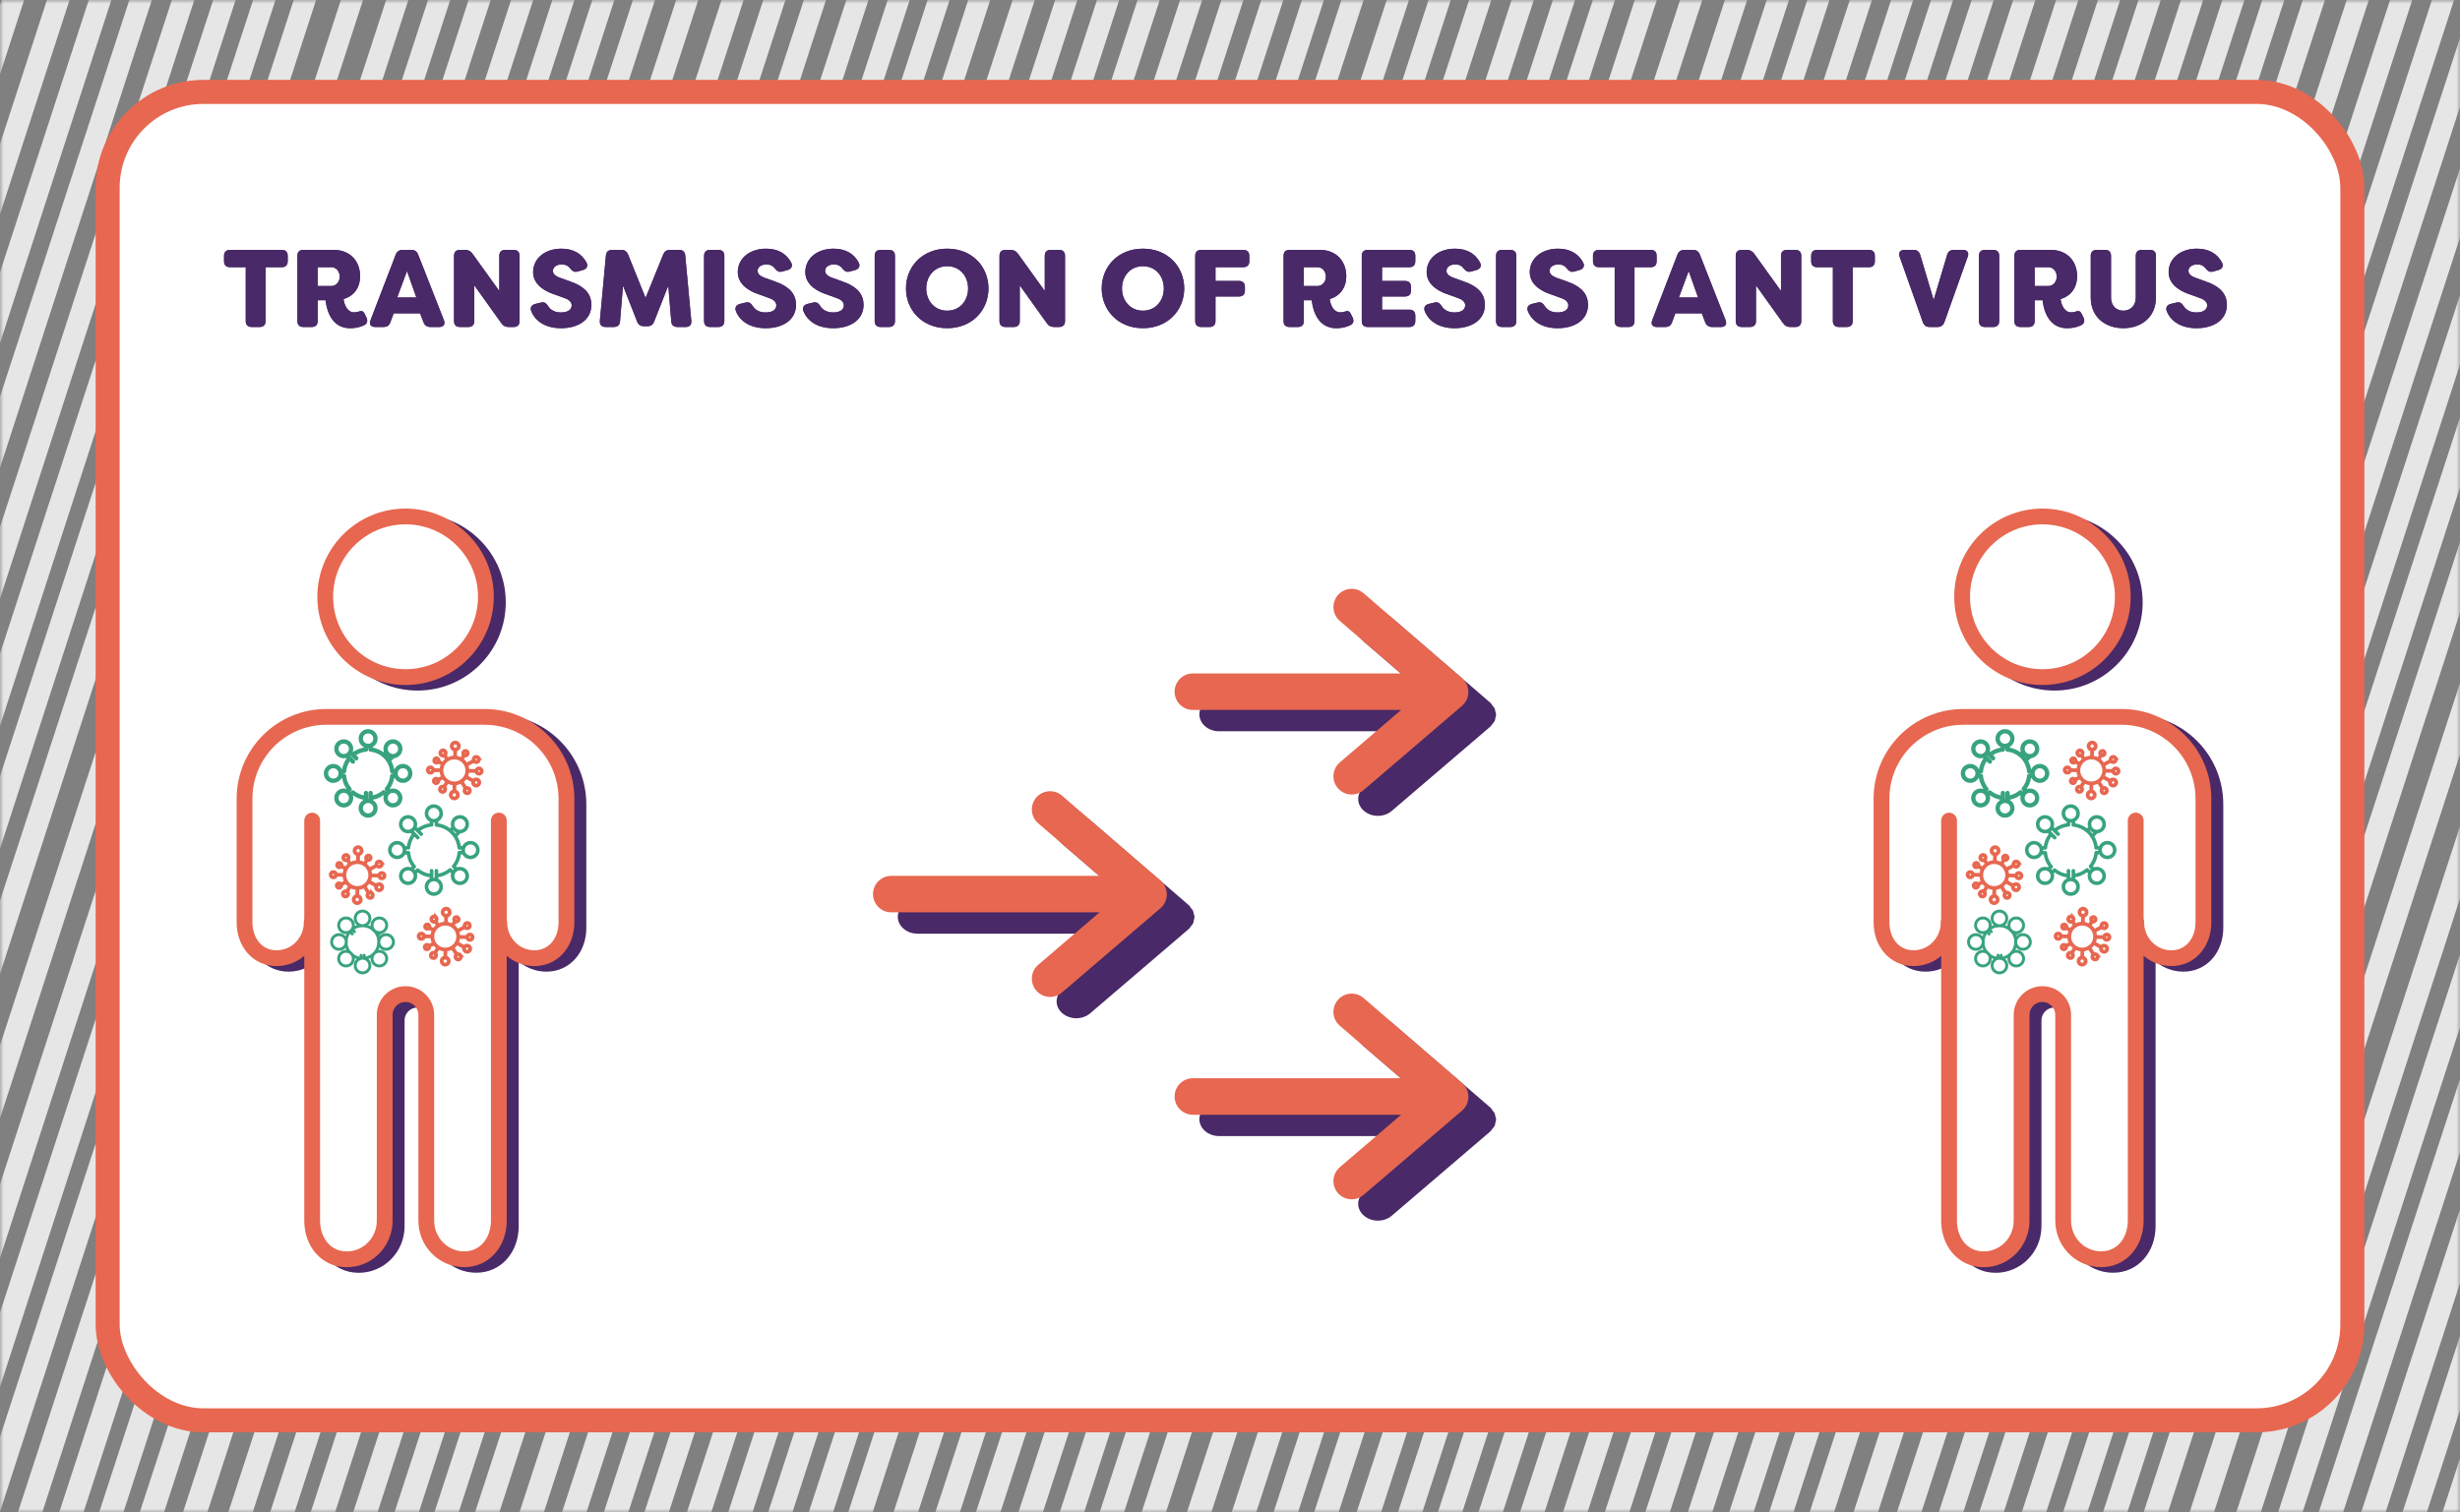 <svg width="335" height="206" viewBox="0 0 335 206" xmlns="http://www.w3.org/2000/svg" xmlns:xlink="http://www.w3.org/1999/xlink">
    <rect x="0" y="0" width="335" height="206" fill="#808080" stroke="none"/>
    <defs>
        <path id="g6u4umu2ta" d="M0 0h335v206H0z"/>
        <path d="M7.86.165H.81C.285.165 0 .45 0 .975v.735c0 .525.285.81.81.81h2.145v7.335c0 .525.285.81.81.81h1.08c.525 0 .81-.285.81-.81V2.52H7.86c.525 0 .81-.285.81-.81V.975c0-.525-.285-.81-.81-.81z" id="m8rn1ce0jc"/>
        <path d="M17.175 10.83c.705 0 1.365-.15 1.92-.42.435-.225.495-.615.285-1.065l-.18-.36c-.225-.465-.375-.57-.855-.42a1.83 1.83 0 0 1-.66.105c-.735 0-1.275-.78-1.41-1.815 1.425-.405 2.25-1.56 2.25-3.12 0-1.95-1.275-3.57-3.615-3.57H10.8c-.525 0-.81.285-.81.81v8.88c0 .525.285.81.81.81h1.14c.51 0 .81-.285.81-.81V7.02h1.08c.12 1.125.69 3.81 3.345 3.81zM12.75 5.085V2.52h1.845c.69 0 1.155.585 1.155 1.29 0 .675-.465 1.275-1.155 1.275H12.75z" id="hy2w4g4ptd"/>
        <path d="M20.58 10.665h1.155c.465 0 .765-.21.915-.645l.45-1.215h3.6l.465 1.23c.165.42.48.63.93.63h1.215c.6 0 .84-.375.63-.93L26.43.795c-.165-.42-.465-.63-.93-.63h-1.17c-.465 0-.78.21-.945.63l-3.435 8.94c-.225.555.03.93.63.93zm3-4.02 1.335-3.6 1.275 3.6h-2.61z" id="62mjlnfaue"/>
        <path d="M32.13 10.665h1.14c.51 0 .81-.285.81-.81v-4.86l3.69 5.16c.24.345.54.51.975.51h.69c.525 0 .81-.285.81-.81V.975c0-.525-.285-.81-.81-.81h-1.14c-.525 0-.81.285-.81.81V5.76L33.825.675c-.255-.345-.555-.51-.99-.51h-.705c-.525 0-.81.285-.81.81v8.88c0 .525.285.81.81.81z" id="44cqn2hk3f"/>
        <path d="M45.885 10.83c2.265 0 4.14-1.065 4.14-3.21-.03-1.395-.795-2.445-2.985-3.195l-1.26-.45c-.795-.285-.99-.63-.99-.96 0-.57.57-.87 1.2-.87.525 0 .9.195 1.125.525.315.39.585.57 1.05.435l.705-.195c.51-.15.75-.54.48-1.035C48.72.69 47.58 0 45.945 0 43.77 0 42.09 1.26 42.09 3.225c.03 1.92 2.055 2.73 2.94 3.015l1.275.465c.78.255 1.035.63 1.035 1.02 0 .615-.585.96-1.455.96-.81 0-1.395-.315-1.725-.825-.27-.435-.525-.63-.99-.525l-.75.18c-.51.12-.78.48-.585.99.585 1.455 2.04 2.325 4.05 2.325z" id="sv4qiviw6g"/>
        <path d="M51.96 10.665h1.11c.51 0 .81-.27.855-.765l.405-4.86 1.92 4.875c.165.45.465.645.93.645h.465c.465 0 .765-.195.93-.645l1.92-4.875.405 4.86c.03.495.33.765.84.765h1.125c.54 0 .825-.3.765-.855L62.805.93c-.03-.495-.33-.765-.825-.765h-1.245c-.465 0-.75.195-.93.63l-2.4 5.91L55.02.795c-.18-.435-.48-.63-.93-.63h-1.245c-.51 0-.795.27-.84.765l-.825 8.88c-.045.555.24.855.78.855z" id="sjtim4mnth"/>
        <path d="M66.18 10.665h1.14c.51 0 .81-.285.81-.81V.975c0-.525-.3-.81-.81-.81h-1.14c-.525 0-.81.285-.81.81v8.88c0 .525.285.81.81.81z" id="vig9n21sti"/>
        <path d="M73.755 10.83c2.265 0 4.14-1.065 4.14-3.21-.03-1.395-.795-2.445-2.985-3.195l-1.26-.45c-.795-.285-.99-.63-.99-.96 0-.57.57-.87 1.2-.87.525 0 .9.195 1.125.525.315.39.585.57 1.05.435l.705-.195c.51-.15.75-.54.48-1.035C76.59.69 75.45 0 73.815 0 71.64 0 69.96 1.26 69.96 3.225c.03 1.92 2.055 2.73 2.94 3.015l1.275.465c.78.255 1.035.63 1.035 1.02 0 .615-.585.96-1.455.96-.81 0-1.395-.315-1.725-.825-.27-.435-.525-.63-.99-.525l-.75.18c-.51.12-.78.48-.585.99.585 1.455 2.04 2.325 4.05 2.325z" id="9zlrq8n6fj"/>
        <path d="M82.95 10.83c2.265 0 4.14-1.065 4.14-3.21-.03-1.395-.795-2.445-2.985-3.195l-1.26-.45c-.795-.285-.99-.63-.99-.96 0-.57.57-.87 1.2-.87.525 0 .9.195 1.125.525.315.39.585.57 1.05.435l.705-.195c.51-.15.75-.54.48-1.035C85.785.69 84.645 0 83.01 0c-2.175 0-3.855 1.26-3.855 3.225.03 1.92 2.055 2.73 2.94 3.015l1.275.465c.78.255 1.035.63 1.035 1.02 0 .615-.585.96-1.455.96-.81 0-1.395-.315-1.725-.825-.27-.435-.525-.63-.99-.525l-.75.18c-.51.12-.78.48-.585.99.585 1.455 2.04 2.325 4.05 2.325z" id="6g0089o7jk"/>
        <path d="M89.415 10.665h1.14c.51 0 .81-.285.81-.81V.975c0-.525-.3-.81-.81-.81h-1.14c-.525 0-.81.285-.81.81v8.88c0 .525.285.81.81.81z" id="x3z9g99shl"/>
        <path d="M98.475 10.83c3.42 0 5.625-2.475 5.625-5.415S101.895 0 98.475 0c-3.405 0-5.61 2.475-5.61 5.415s2.205 5.415 5.61 5.415zm0-2.385c-1.725 0-2.85-1.365-2.85-3.03 0-1.665 1.125-3.03 2.85-3.03 1.74 0 2.85 1.365 2.85 3.03 0 1.665-1.11 3.03-2.85 3.03z" id="l2f52itoym"/>
        <path d="M106.41 10.665h1.14c.51 0 .81-.285.81-.81v-4.86l3.69 5.16c.24.345.54.51.975.51h.69c.525 0 .81-.285.81-.81V.975c0-.525-.285-.81-.81-.81h-1.14c-.525 0-.81.285-.81.81V5.76l-3.66-5.085c-.255-.345-.555-.51-.99-.51h-.705c-.525 0-.81.285-.81.81v8.88c0 .525.285.81.81.81z" id="8bpr5na5hn"/>
        <path d="M125.13 10.83c3.42 0 5.625-2.475 5.625-5.415S128.55 0 125.13 0c-3.405 0-5.61 2.475-5.61 5.415s2.205 5.415 5.61 5.415zm0-2.385c-1.725 0-2.85-1.365-2.85-3.03 0-1.665 1.125-3.03 2.85-3.03 1.74 0 2.85 1.365 2.85 3.03 0 1.665-1.11 3.03-2.85 3.03z" id="t7r89aiwjo"/>
        <path d="M138.795.165h-5.73c-.525 0-.81.285-.81.81v8.88c0 .525.285.81.81.81h1.14c.51 0 .81-.285.81-.81V6.51h3.195c.525 0 .81-.285.81-.81v-.495c0-.525-.285-.81-.81-.81h-3.195V2.52h3.78c.525 0 .825-.285.825-.81V.975c0-.525-.3-.81-.825-.81z" id="nhi0cv45zp"/>
        <path d="M151.47 10.83c.705 0 1.365-.15 1.92-.42.435-.225.495-.615.285-1.065l-.18-.36c-.225-.465-.375-.57-.855-.42a1.83 1.83 0 0 1-.66.105c-.735 0-1.275-.78-1.41-1.815 1.425-.405 2.25-1.56 2.25-3.12 0-1.95-1.275-3.57-3.615-3.57h-4.11c-.525 0-.81.285-.81.81v8.88c0 .525.285.81.81.81h1.14c.51 0 .81-.285.81-.81V7.02h1.08c.12 1.125.69 3.81 3.345 3.81zm-4.425-5.745V2.52h1.845c.69 0 1.155.585 1.155 1.29 0 .675-.465 1.275-1.155 1.275h-1.845z" id="ie1pbdrpkq"/>
        <path d="M161.415 2.52c.525 0 .81-.285.81-.81V.975c0-.525-.285-.81-.81-.81h-5.67c-.525 0-.81.285-.81.81v8.88c0 .525.285.81.81.81h5.67c.525 0 .81-.285.81-.81V9.12c0-.525-.285-.81-.81-.81h-3.72v-1.8h3.12c.525 0 .825-.285.825-.81v-.495c0-.525-.3-.81-.825-.81h-3.12V2.52h3.72z" id="2ompovjv3r"/>
        <path d="M167.565 10.83c2.265 0 4.14-1.065 4.14-3.21-.03-1.395-.795-2.445-2.985-3.195l-1.26-.45c-.795-.285-.99-.63-.99-.96 0-.57.57-.87 1.2-.87.525 0 .9.195 1.125.525.315.39.585.57 1.05.435l.705-.195c.51-.15.75-.54.48-1.035C170.4.69 169.26 0 167.625 0c-2.175 0-3.855 1.26-3.855 3.225.03 1.92 2.055 2.73 2.94 3.015l1.275.465c.78.255 1.035.63 1.035 1.02 0 .615-.585.96-1.455.96-.81 0-1.395-.315-1.725-.825-.27-.435-.525-.63-.99-.525l-.75.18c-.51.12-.78.48-.585.99.585 1.455 2.04 2.325 4.05 2.325z" id="9rsesb663s"/>
        <path d="M174.03 10.665h1.14c.51 0 .81-.285.81-.81V.975c0-.525-.3-.81-.81-.81h-1.14c-.525 0-.81.285-.81.81v8.88c0 .525.285.81.81.81z" id="fm19dy3ivt"/>
        <path d="M181.605 10.83c2.265 0 4.14-1.065 4.14-3.21-.03-1.395-.795-2.445-2.985-3.195l-1.26-.45c-.795-.285-.99-.63-.99-.96 0-.57.57-.87 1.2-.87.525 0 .9.195 1.125.525.315.39.585.57 1.05.435l.705-.195c.51-.15.75-.54.48-1.035C184.44.69 183.3 0 181.665 0c-2.175 0-3.855 1.26-3.855 3.225.03 1.92 2.055 2.73 2.94 3.015l1.275.465c.78.255 1.035.63 1.035 1.02 0 .615-.585.96-1.455.96-.81 0-1.395-.315-1.725-.825-.27-.435-.525-.63-.99-.525l-.75.18c-.51.12-.78.48-.585.99.585 1.455 2.04 2.325 4.05 2.325z" id="2c3xzos79u"/>
        <path d="M194.28.165h-7.05c-.525 0-.81.285-.81.81v.735c0 .525.285.81.81.81h2.145v7.335c0 .525.285.81.81.81h1.08c.525 0 .81-.285.81-.81V2.52h2.205c.525 0 .81-.285.81-.81V.975c0-.525-.285-.81-.81-.81z" id="jfvrtvw1cv"/>
        <path d="M195.12 10.665h1.155c.465 0 .765-.21.915-.645l.45-1.215h3.6l.465 1.23c.165.42.48.63.93.63h1.215c.6 0 .84-.375.63-.93l-3.51-8.94c-.165-.42-.465-.63-.93-.63h-1.17c-.465 0-.78.21-.945.63l-3.435 8.94c-.225.555.03.93.63.93zm3-4.02 1.335-3.6 1.275 3.6h-2.61z" id="f35qjgfrzw"/>
        <path d="M206.67 10.665h1.14c.51 0 .81-.285.81-.81v-4.86l3.69 5.16c.24.345.54.51.975.51h.69c.525 0 .81-.285.81-.81V.975c0-.525-.285-.81-.81-.81h-1.14c-.525 0-.81.285-.81.81V5.76l-3.66-5.085c-.255-.345-.555-.51-.99-.51h-.705c-.525 0-.81.285-.81.81v8.88c0 .525.285.81.81.81z" id="xnpjlncuex"/>
        <path d="M223.995.165h-7.05c-.525 0-.81.285-.81.81v.735c0 .525.285.81.81.81h2.145v7.335c0 .525.285.81.81.81h1.08c.525 0 .81-.285.81-.81V2.52h2.205c.525 0 .81-.285.81-.81V.975c0-.525-.285-.81-.81-.81z" id="t3xc8phmey"/>
        <path d="M232.26 10.665h1.095c.45 0 .75-.21.915-.645l3.18-8.925c.21-.555-.06-.93-.645-.93h-1.245c-.48 0-.78.225-.915.69l-1.83 6.135-1.83-6.135c-.135-.465-.435-.69-.915-.69h-1.245c-.585 0-.84.375-.645.93l3.165 8.925c.165.435.45.645.915.645z" id="0jene7e1zz"/>
        <path d="M239.79 10.665h1.14c.51 0 .81-.285.81-.81V.975c0-.525-.3-.81-.81-.81h-1.14c-.525 0-.81.285-.81.81v8.88c0 .525.285.81.81.81z" id="6g3s1t141A"/>
        <path d="M250.995 10.83c.705 0 1.365-.15 1.92-.42.435-.225.495-.615.285-1.065l-.18-.36c-.225-.465-.375-.57-.855-.42a1.83 1.83 0 0 1-.66.105c-.735 0-1.275-.78-1.41-1.815 1.425-.405 2.25-1.56 2.25-3.12 0-1.95-1.275-3.57-3.615-3.57h-4.11c-.525 0-.81.285-.81.81v8.88c0 .525.285.81.81.81h1.14c.51 0 .81-.285.81-.81V7.02h1.08c.12 1.125.69 3.81 3.345 3.81zm-4.425-5.745V2.52h1.845c.69 0 1.155.585 1.155 1.29 0 .675-.465 1.275-1.155 1.275h-1.845z" id="a9dr7sxsmB"/>
        <path d="M258.645 10.83c2.4 0 4.44-1.47 4.44-4.185V.975c0-.525-.285-.81-.81-.81h-1.125c-.525 0-.81.285-.81.81v5.67c0 1.185-.795 1.8-1.695 1.8-.915 0-1.68-.615-1.68-1.8V.975c0-.525-.285-.81-.81-.81h-1.14c-.525 0-.81.285-.81.81v5.67c0 2.715 2.025 4.185 4.44 4.185z" id="ghylmf1yqC"/>
        <path d="M268.605 10.83c2.265 0 4.14-1.065 4.14-3.21-.03-1.395-.795-2.445-2.985-3.195l-1.26-.45c-.795-.285-.99-.63-.99-.96 0-.57.57-.87 1.2-.87.525 0 .9.195 1.125.525.315.39.585.57 1.05.435l.705-.195c.51-.15.75-.54.48-1.035C271.44.69 270.3 0 268.665 0c-2.175 0-3.855 1.26-3.855 3.225.03 1.92 2.055 2.73 2.94 3.015l1.275.465c.78.255 1.035.63 1.035 1.02 0 .615-.585.96-1.455.96-.81 0-1.395-.315-1.725-.825-.27-.435-.525-.63-.99-.525l-.75.18c-.51.12-.78.48-.585.99.585 1.455 2.04 2.325 4.05 2.325z" id="ev4bnz2uyD"/>
    </defs>
    <g fill="none" fill-rule="evenodd">
        <mask id="9mb52zf91b" fill="#fff">
            <use xlink:href="#g6u4umu2ta"/>
        </mask>
        <g fill="#E6E6E6" fill-rule="nonzero" mask="url(#9mb52zf91b)">
            <path d="m417.29-36.8-90.45 277.46c.78 1.02 1.58 2.02 2.39 2.98l90.45-278.72c-1.01-.36-1.36-1.43-2.38-1.72h-.01zM412.04-37.66 321.59 239.8c.78 1.02 1.58 2.02 2.39 2.98l90.45-278.72c-1.01-.36-1.36-1.43-2.38-1.72h-.01zM407.15-39.34 316.7 238.12c.78 1.02 1.58 2.02 2.39 2.98l90.45-278.72c-1.01-.36-1.36-1.43-2.38-1.72h-.01zM403.84-46.44l-90.45 277.46c.78 1.02 1.58 2.02 2.39 2.98l90.45-278.72c-1.01-.36-1.36-1.43-2.38-1.72h-.01zM399.17-49.87l-90.45 277.46c.78 1.02 1.58 2.02 2.39 2.98l90.44-278.72c-1.01-.36-1.36-1.43-2.38-1.72zM394.4-52.19l-90.45 277.46c.78 1.02 1.58 2.02 2.39 2.98l90.45-278.72c-1.01-.36-1.36-1.43-2.38-1.72h-.01zM388.8-52.48l-90.45 277.46c.78 1.02 1.58 2.02 2.39 2.98l90.45-278.72c-1.01-.36-1.36-1.43-2.38-1.72h-.01zM380.28-45.86 289.83 231.6c.78 1.02 1.58 2.02 2.39 2.98l90.45-278.72c-1.01-.36-1.36-1.43-2.38-1.72h-.01zM371.98-39.6l-90.45 277.46c.78 1.02 1.58 2.02 2.39 2.98l90.45-278.72c-1.01-.36-1.36-1.43-2.38-1.72h-.01zM366.73-40.46 276.28 237c.78 1.02 1.58 2.02 2.39 2.98l90.45-278.72c-1.01-.36-1.36-1.43-2.38-1.72h-.01zM361.84-42.14l-90.45 277.46c.78 1.02 1.58 2.02 2.39 2.98l90.45-278.72c-1.01-.36-1.36-1.43-2.38-1.72h-.01zM358.53-49.24l-90.45 277.46c.78 1.02 1.58 2.02 2.39 2.98l90.45-278.72c-1.01-.36-1.36-1.43-2.38-1.72h-.01zM353.86-52.67l-90.45 277.46c.78 1.02 1.58 2.02 2.39 2.98l90.45-278.72c-1.01-.36-1.36-1.43-2.38-1.72h-.01zM349.1-54.99l-90.45 277.46c.78 1.02 1.58 2.02 2.39 2.98l90.44-278.72c-1.01-.36-1.36-1.43-2.38-1.72zM343.5-55.29l-90.45 277.46c.78 1.02 1.58 2.02 2.39 2.98l90.44-278.72c-1.01-.36-1.36-1.43-2.38-1.72zM335.28-48.2l-90.45 277.46c.78 1.02 1.58 2.02 2.39 2.98l90.44-278.72c-1.01-.36-1.36-1.43-2.38-1.72z"/>
            <g>
                <path d="m327.9-43.89-90.45 277.46c.78 1.02 1.58 2.02 2.39 2.98l90.45-278.72c-1.01-.36-1.36-1.43-2.38-1.72h-.01zM322.66-44.75l-90.45 277.46c.78 1.02 1.58 2.02 2.39 2.98l90.44-278.72c-1.01-.36-1.36-1.43-2.38-1.72zM317.77-46.43l-90.45 277.46c.78 1.02 1.58 2.02 2.39 2.98l90.44-278.72c-1.01-.36-1.36-1.43-2.38-1.72zM314.45-53.53 224 223.93c.78 1.02 1.58 2.02 2.39 2.98l90.45-278.72c-1.01-.36-1.36-1.43-2.38-1.72h-.01zM309.78-56.96 219.33 220.5c.78 1.02 1.58 2.02 2.39 2.98l90.45-278.72c-1.01-.36-1.36-1.43-2.38-1.72h-.01zM305.02-59.28l-90.45 277.46c.78 1.02 1.58 2.02 2.39 2.98L307.4-57.56c-1.01-.36-1.36-1.43-2.38-1.72zM299.42-59.57l-90.45 277.46c.78 1.02 1.58 2.02 2.39 2.98L301.8-57.85c-1.01-.36-1.36-1.43-2.38-1.72zM291.24-52.42l-90.45 277.46c.78 1.02 1.58 2.02 2.39 2.98L293.63-50.7c-1.01-.36-1.36-1.43-2.38-1.72h-.01z"/>
            </g>
            <g>
                <path d="m281.97-41.34-90.45 277.46c.78 1.02 1.58 2.02 2.39 2.98l90.45-278.72c-1.01-.36-1.36-1.43-2.38-1.72h-.01zM276.72-42.2l-90.45 277.46c.78 1.02 1.58 2.02 2.39 2.98l90.45-278.72c-1.01-.36-1.36-1.43-2.38-1.72h-.01zM271.83-43.88l-90.45 277.46c.78 1.02 1.58 2.02 2.39 2.98l90.45-278.72c-1.01-.36-1.36-1.43-2.38-1.72h-.01zM268.52-50.98l-90.45 277.46c.78 1.02 1.58 2.02 2.39 2.98l90.45-278.72c-1.01-.36-1.36-1.43-2.38-1.72h-.01zM263.85-54.41 173.4 223.05c.78 1.02 1.58 2.02 2.39 2.98l90.44-278.72c-1.01-.36-1.36-1.43-2.38-1.72zM259.08-56.73l-90.45 277.46c.78 1.02 1.58 2.02 2.39 2.98l90.45-278.72c-1.01-.36-1.36-1.43-2.38-1.72h-.01zM253.48-57.02l-90.45 277.46c.78 1.02 1.58 2.02 2.39 2.98L255.87-55.3c-1.01-.36-1.36-1.43-2.38-1.72h-.01zM245.22-50.4l-90.45 277.46c.78 1.02 1.58 2.02 2.39 2.98l90.45-278.72c-1.01-.36-1.36-1.43-2.38-1.72h-.01z"/>
            </g>
            <g>
                <path d="m236.49-42.55-90.45 277.46c.78 1.02 1.58 2.02 2.39 2.98l90.44-278.72c-1.01-.36-1.36-1.43-2.38-1.72zM231.06-43.41l-90.45 277.46c.78 1.02 1.58 2.02 2.39 2.98l90.45-278.72c-1.01-.36-1.36-1.43-2.38-1.72h-.01zM226.17-45.09l-90.45 277.46c.78 1.02 1.58 2.02 2.39 2.98l90.45-278.72c-1.01-.36-1.36-1.43-2.38-1.72h-.01zM222.86-52.19l-90.45 277.46c.78 1.02 1.58 2.02 2.39 2.98l90.45-278.72c-1.01-.36-1.36-1.43-2.38-1.72h-.01zM218.19-55.62l-90.45 277.45c.78 1.02 1.58 2.02 2.39 2.98L220.58-53.9c-1.01-.36-1.36-1.43-2.38-1.72h-.01zM213.43-57.94l-90.46 277.46c.78 1.02 1.58 2.02 2.39 2.98l90.45-278.72c-1.01-.36-1.36-1.43-2.38-1.72zM207.83-58.24l-90.46 277.46c.78 1.02 1.58 2.02 2.39 2.98l90.45-278.72c-1.01-.36-1.36-1.43-2.38-1.72zM199.29-50.98l-90.45 277.45c.78 1.02 1.58 2.02 2.39 2.98l90.45-278.71c-1.01-.36-1.36-1.43-2.38-1.72h-.01z"/>
            </g>
            <g>
                <path d="M190.12-39.35 99.67 238.11c.78 1.02 1.58 2.02 2.39 2.98L192.5-37.63c-1.01-.36-1.36-1.43-2.38-1.72zM184.87-40.21 94.42 237.25c.78 1.02 1.58 2.02 2.39 2.98l90.44-278.72c-1.01-.36-1.36-1.43-2.38-1.72zM179.98-41.89 89.53 235.57c.78 1.02 1.58 2.02 2.39 2.98l90.44-278.72c-1.01-.36-1.36-1.43-2.38-1.72zM176.67-48.99 86.22 228.46c.78 1.02 1.58 2.02 2.39 2.98l90.44-278.71c-1.01-.36-1.36-1.43-2.38-1.72zM172-52.42 81.55 225.04c.78 1.02 1.58 2.02 2.39 2.98L174.38-50.7c-1.01-.36-1.36-1.43-2.38-1.72zM167.23-54.74 76.78 222.72c.78 1.02 1.58 2.02 2.39 2.98l90.45-278.72c-1.01-.36-1.36-1.43-2.38-1.72h-.01zM161.63-55.03 71.18 222.42c.78 1.02 1.58 2.02 2.39 2.98l90.45-278.72c-1.01-.36-1.36-1.43-2.38-1.72l-.01.01zM153.47-47.77 63.02 229.69c.78 1.02 1.58 2.02 2.39 2.98l90.45-278.72c-1.01-.36-1.36-1.43-2.38-1.72h-.01z"/>
            </g>
            <g>
                <path d="M143.04-34.33 52.59 243.13c.78 1.02 1.58 2.02 2.39 2.98l90.45-278.72c-1.01-.36-1.36-1.43-2.38-1.72h-.01zM137.79-35.19 47.34 242.26c.78 1.02 1.58 2.02 2.39 2.98l90.45-278.71c-1.01-.36-1.36-1.43-2.38-1.72h-.01zM132.9-36.87 42.45 240.59c.78 1.02 1.58 2.02 2.39 2.98l90.45-278.72c-1.01-.36-1.36-1.43-2.38-1.72h-.01zM129.59-43.98 39.14 233.48c.78 1.02 1.58 2.02 2.39 2.98l90.45-278.72c-1.01-.36-1.36-1.43-2.38-1.72h-.01zM124.92-47.4 34.47 230.05c.78 1.02 1.58 2.02 2.39 2.98l90.45-278.72c-1.01-.36-1.36-1.43-2.38-1.72l-.01.01zM120.15-49.72 29.7 227.74c.78 1.02 1.58 2.02 2.39 2.98L122.54-48c-1.01-.36-1.36-1.43-2.38-1.72h-.01zM114.56-50.02 24.1 227.44c.78 1.02 1.58 2.02 2.39 2.98L116.94-48.3c-1.01-.36-1.36-1.43-2.38-1.72zM106.02-42.76 15.57 234.69c.78 1.02 1.58 2.02 2.39 2.98l90.45-278.71c-1.01-.36-1.36-1.43-2.38-1.72h-.01z"/>
            </g>
            <g>
                <path d="M98-36.23 7.55 241.23c.78 1.02 1.58 2.02 2.39 2.98l90.45-278.72c-1.01-.36-1.36-1.43-2.38-1.72H98zM92.75-37.09 2.3 240.37c.78 1.02 1.58 2.02 2.39 2.98L95.14-35.37c-1.01-.36-1.36-1.43-2.38-1.72h-.01zM87.86-38.77-2.59 238.69c.78 1.02 1.58 2.02 2.39 2.98L90.25-37.05c-1.01-.36-1.36-1.43-2.38-1.72h-.01zM84.55-45.87-5.9 231.58c.78 1.02 1.58 2.02 2.39 2.98L86.94-44.15c-1.01-.36-1.36-1.43-2.38-1.72h-.01zM79.88-49.3l-90.45 277.45c.78 1.02 1.58 2.02 2.39 2.98L82.26-47.58c-1.01-.36-1.36-1.43-2.38-1.72zM75.11-51.62l-90.45 277.46c.78 1.02 1.58 2.02 2.39 2.98L77.5-49.9c-1.01-.36-1.36-1.43-2.38-1.72h-.01zM69.51-51.92l-90.45 277.46c.78 1.02 1.58 2.02 2.39 2.98L71.9-50.2c-1.01-.36-1.36-1.43-2.38-1.72h-.01zM60.98-44.66l-90.45 277.45c.78 1.02 1.58 2.02 2.39 2.98L63.37-42.94c-1.01-.36-1.36-1.43-2.38-1.72h-.01z"/>
            </g>
            <g>
                <path d="m63.1-70.87-90.45 277.46c.78 1.02 1.58 2.02 2.39 2.98L65.48-69.15c-1.01-.36-1.36-1.43-2.38-1.72zM57.85-71.73-32.6 205.73c.78 1.02 1.58 2.02 2.39 2.98L60.23-70.01c-1.01-.36-1.36-1.43-2.38-1.72zM52.96-73.41l-90.45 277.46c.78 1.02 1.58 2.02 2.39 2.98L55.35-71.69c-1.01-.36-1.36-1.43-2.38-1.72h-.01zM49.65-80.52-40.8 196.94c.78 1.02 1.58 2.02 2.39 2.98L52.03-78.8c-1.01-.36-1.36-1.43-2.38-1.72zM44.98-83.94l-90.45 277.45c.78 1.02 1.58 2.02 2.39 2.98L47.36-82.23c-1.01-.36-1.36-1.43-2.38-1.72v.01zM40.21-86.26-50.24 191.2c.78 1.02 1.58 2.02 2.39 2.98L42.6-84.54c-1.01-.36-1.36-1.43-2.38-1.72h-.01zM34.61-86.56-55.84 190.9c.78 1.02 1.58 2.02 2.39 2.98L37-84.84c-1.01-.36-1.36-1.43-2.38-1.72h-.01zM26.08-79.3l-90.45 277.45c.78 1.02 1.58 2.02 2.39 2.98L28.46-77.58c-1.01-.36-1.36-1.43-2.38-1.72z"/>
            </g>
        </g>
        <rect stroke="#E76750" stroke-width="3.27" fill="#FFF" fill-rule="nonzero" x="14.66" y="12.52" width="305.68" height="180.95" rx="13.05"/>
        <g fill="#492967" fill-rule="nonzero">
            <g transform="translate(30.51 33.875)">
                <use xlink:href="#m8rn1ce0jc"/>
                <use xlink:href="#m8rn1ce0jc"/>
            </g>
            <g transform="translate(30.51 33.875)">
                <use xlink:href="#hy2w4g4ptd"/>
                <use xlink:href="#hy2w4g4ptd"/>
            </g>
            <g transform="translate(30.51 33.875)">
                <use xlink:href="#62mjlnfaue"/>
                <use xlink:href="#62mjlnfaue"/>
            </g>
            <g transform="translate(30.51 33.875)">
                <use xlink:href="#44cqn2hk3f"/>
                <use xlink:href="#44cqn2hk3f"/>
            </g>
            <g transform="translate(30.51 33.875)">
                <use xlink:href="#sv4qiviw6g"/>
                <use xlink:href="#sv4qiviw6g"/>
            </g>
            <g transform="translate(30.51 33.875)">
                <use xlink:href="#sjtim4mnth"/>
                <use xlink:href="#sjtim4mnth"/>
            </g>
            <g transform="translate(30.51 33.875)">
                <use xlink:href="#vig9n21sti"/>
                <use xlink:href="#vig9n21sti"/>
            </g>
            <g transform="translate(30.51 33.875)">
                <use xlink:href="#9zlrq8n6fj"/>
                <use xlink:href="#9zlrq8n6fj"/>
            </g>
            <g transform="translate(30.51 33.875)">
                <use xlink:href="#6g0089o7jk"/>
                <use xlink:href="#6g0089o7jk"/>
            </g>
            <g transform="translate(30.51 33.875)">
                <use xlink:href="#x3z9g99shl"/>
                <use xlink:href="#x3z9g99shl"/>
            </g>
            <g transform="translate(30.51 33.875)">
                <use xlink:href="#l2f52itoym"/>
                <use xlink:href="#l2f52itoym"/>
            </g>
            <g transform="translate(30.51 33.875)">
                <use xlink:href="#8bpr5na5hn"/>
                <use xlink:href="#8bpr5na5hn"/>
            </g>
            <g transform="translate(30.51 33.875)">
                <use xlink:href="#t7r89aiwjo"/>
                <use xlink:href="#t7r89aiwjo"/>
            </g>
            <g transform="translate(30.51 33.875)">
                <use xlink:href="#nhi0cv45zp"/>
                <use xlink:href="#nhi0cv45zp"/>
            </g>
            <g transform="translate(30.51 33.875)">
                <use xlink:href="#ie1pbdrpkq"/>
                <use xlink:href="#ie1pbdrpkq"/>
            </g>
            <g transform="translate(30.51 33.875)">
                <use xlink:href="#2ompovjv3r"/>
                <use xlink:href="#2ompovjv3r"/>
            </g>
            <g transform="translate(30.51 33.875)">
                <use xlink:href="#9rsesb663s"/>
                <use xlink:href="#9rsesb663s"/>
            </g>
            <g transform="translate(30.51 33.875)">
                <use xlink:href="#fm19dy3ivt"/>
                <use xlink:href="#fm19dy3ivt"/>
            </g>
            <g transform="translate(30.51 33.875)">
                <use xlink:href="#2c3xzos79u"/>
                <use xlink:href="#2c3xzos79u"/>
            </g>
            <g transform="translate(30.51 33.875)">
                <use xlink:href="#jfvrtvw1cv"/>
                <use xlink:href="#jfvrtvw1cv"/>
            </g>
            <g transform="translate(30.51 33.875)">
                <use xlink:href="#f35qjgfrzw"/>
                <use xlink:href="#f35qjgfrzw"/>
            </g>
            <g transform="translate(30.51 33.875)">
                <use xlink:href="#xnpjlncuex"/>
                <use xlink:href="#xnpjlncuex"/>
            </g>
            <g transform="translate(30.51 33.875)">
                <use xlink:href="#t3xc8phmey"/>
                <use xlink:href="#t3xc8phmey"/>
            </g>
            <g transform="translate(30.51 33.875)">
                <use xlink:href="#0jene7e1zz"/>
                <use xlink:href="#0jene7e1zz"/>
            </g>
            <g transform="translate(30.51 33.875)">
                <use xlink:href="#6g3s1t141A"/>
                <use xlink:href="#6g3s1t141A"/>
            </g>
            <g transform="translate(30.51 33.875)">
                <use xlink:href="#a9dr7sxsmB"/>
                <use xlink:href="#a9dr7sxsmB"/>
            </g>
            <g transform="translate(30.51 33.875)">
                <use xlink:href="#ghylmf1yqC"/>
                <use xlink:href="#ghylmf1yqC"/>
            </g>
            <g transform="translate(30.51 33.875)">
                <use xlink:href="#ev4bnz2uyD"/>
                <use xlink:href="#ev4bnz2uyD"/>
            </g>
        </g>
        <g fill="#492967" fill-rule="nonzero">
            <path d="M203.64 96.95c-.03-.16-.04-.32-.11-.47-.06-.13-.18-.23-.27-.35-.1-.14-.17-.29-.31-.41l-13.42-11.57c-1.05-.9-2.74-.9-3.79 0-1.05.9-1.05 2.36 0 3.26l8.8 7.58h-28.53c-1.48 0-2.68 1.03-2.68 2.31s1.2 2.31 2.68 2.31h28.6l-8.86 7.58c-1.05.9-1.06 2.36-.01 3.26.52.45 1.21.68 1.9.68s1.36-.22 1.89-.67l13.42-11.48c.13-.11.2-.26.3-.38.1-.13.22-.24.29-.38.07-.14.07-.29.1-.44.03-.14.1-.28.1-.43 0-.13-.06-.26-.09-.4h-.01zM203.64 152.09c-.03-.16-.04-.32-.11-.47-.06-.13-.18-.23-.27-.35-.1-.14-.17-.29-.31-.41l-13.42-11.57c-1.05-.9-2.74-.9-3.79 0-1.05.9-1.05 2.36 0 3.26l8.8 7.58h-28.53c-1.48 0-2.68 1.03-2.68 2.31s1.2 2.31 2.68 2.31h28.6l-8.86 7.58c-1.05.9-1.06 2.36-.01 3.26.52.45 1.21.68 1.9.68s1.36-.22 1.89-.67l13.42-11.48c.13-.11.2-.26.3-.38.1-.13.22-.24.29-.38.07-.14.07-.29.1-.44.03-.14.1-.28.1-.43 0-.13-.06-.26-.09-.4h-.01zM162.57 124.52c-.03-.16-.04-.32-.11-.47-.06-.13-.18-.23-.27-.35-.1-.14-.17-.29-.31-.41l-13.42-11.57c-1.05-.9-2.74-.9-3.79 0-1.05.9-1.05 2.36 0 3.26l8.8 7.58h-28.53c-1.48 0-2.68 1.03-2.68 2.31s1.2 2.31 2.68 2.31h28.6l-8.86 7.58c-1.05.9-1.06 2.36-.01 3.26.52.45 1.21.68 1.9.68s1.36-.22 1.89-.67l13.42-11.48c.13-.11.2-.26.3-.38.1-.13.22-.24.29-.38.07-.14.07-.29.1-.44.03-.14.1-.28.1-.43 0-.13-.06-.26-.09-.4h-.01z"/>
        </g>
        <g stroke="#E76750" stroke-linecap="round" stroke-width="4.97">
            <path d="M162.44 94.22h34.24M184.07 82.69l13.41 11.57M184.07 105.74l13.41-11.48"/>
            <g>
                <path d="M162.44 149.36h34.24M184.07 137.83l13.41 11.57M184.07 160.88l13.41-11.48"/>
            </g>
            <g>
                <path d="M121.37 121.79h34.24M143 110.26l13.41 11.57M143 133.31l13.41-11.48"/>
            </g>
        </g>
        <path d="M56.86 92.99c-6.05 0-10.94-4.9-10.94-10.94 0-6.04 4.9-10.94 10.94-10.94 6.04 0 10.94 4.9 10.94 10.94 0 6.04-4.9 10.94-10.94 10.94zM44.08 126.4c0 2.69-2.14 4.88-4.78 4.88s-4.37-2.18-4.37-4.88v-16.84c0-6.16 4.99-11.15 11.15-11.15h21.54c6.16 0 11.15 4.99 11.15 11.15v16.84c0 2.69-1.73 4.88-4.37 4.88s-4.78-2.18-4.78-4.88" stroke="#492967" stroke-width="2.15" fill="#492967" fill-rule="nonzero"/>
        <path d="M44.14 112.54v54.49c0 2.91 1.87 5.27 4.72 5.27 2.85 0 5.16-2.36 5.16-5.27V139c0-1.56 1.27-2.83 2.83-2.83s2.83 1.27 2.83 2.83V167.02c0 2.91 2.31 5.27 5.16 5.27s4.72-2.36 4.72-5.27v-54.49" stroke="#492967" stroke-width="2.15" fill="#492967" fill-rule="nonzero"/>
        <path d="M55.23 92.23c-6.05 0-10.94-4.9-10.94-10.94 0-6.04 4.9-10.94 10.94-10.94 6.04 0 10.94 4.9 10.94 10.94 0 6.04-4.9 10.94-10.94 10.94h0zM42.45 125.64c0 2.69-2.14 4.88-4.78 4.88s-4.37-2.18-4.37-4.88V108.8c0-6.16 4.99-11.15 11.15-11.15h21.54c6.16 0 11.15 4.99 11.15 11.15v16.84c0 2.69-1.73 4.88-4.37 4.88s-4.78-2.18-4.78-4.88" stroke="#E76750" stroke-width="2.15" fill="#FFF" fill-rule="nonzero" stroke-linecap="round" stroke-linejoin="round"/>
        <path d="M42.51 111.78v54.49c0 2.91 1.87 5.27 4.72 5.27 2.85 0 5.16-2.36 5.16-5.27v-28.03c0-1.56 1.27-2.83 2.83-2.83h0c1.56 0 2.83 1.27 2.83 2.83V166.26c0 2.91 2.31 5.27 5.16 5.27s4.72-2.36 4.72-5.27v-54.49" stroke="#E76750" stroke-width="2.15" fill="#FFF" fill-rule="nonzero" stroke-linecap="round" stroke-linejoin="round"/>
        <g transform="translate(53.51 110.22)" fill="#FFF" fill-rule="nonzero" stroke="#38A37E" stroke-linecap="round" stroke-linejoin="round" stroke-width=".49">
            <path d="m8.854 1.87.707.707-1.534 1.535-.707-.707z"/>
            <path d="M10.55 5.94v-.67H9.03a3.464 3.464 0 0 0-3.1-3.12V.65h-.67v1.49a3.478 3.478 0 0 0-3.15 3.13H.64v.67h1.47c.07.72.35 1.37.79 1.89L1.86 8.87l.47.47L3.37 8.3c.6.49 1.36.78 2.2.78.84 0 1.62-.3 2.23-.81l1.07 1.07.47-.47L8.27 7.8c.42-.52.7-1.16.77-1.87h1.52l-.01.01z"/>
            <path d="M3.39 3.88 1.85 2.34l.47-.47 1.54 1.54M5.92 8.39v2.18h-.66V8.39"/>
            <circle cx="5.57" cy=".58" r="1"/>
            <circle cx="5.57" cy="10.57" r="1"/>
            <circle cx="10.56" cy="5.57" r="1"/>
            <circle cx=".58" cy="5.57" r="1"/>
            <circle cx="9.12" cy="2.05" r="1"/>
            <circle cx="2.06" cy="9.1" r="1"/>
            <circle cx="9.12" cy="9.1" r="1"/>
            <circle cx="2.06" cy="2.05" r="1"/>
        </g>
        <path stroke="#E76750" stroke-width=".51" d="m60.77 123.93-.15 7.32"/>
        <path d="M60.9 123.8a.485.485 0 0 0-.6.32c-.08.25.07.52.32.6.25.08.52-.07.6-.32a.485.485 0 0 0-.32-.6zM60.77 130.46a.485.485 0 0 0-.6.32c-.08.25.07.52.32.6.25.08.52-.07.6-.32a.485.485 0 0 0-.32-.6z" stroke="#E76750" stroke-width=".51" fill="#FFF" fill-rule="nonzero"/>
        <path stroke="#E76750" stroke-width=".51" d="m58.19 126.23 5.79 3.21"/>
        <path d="M58.4 126.01a.299.299 0 0 0-.42 0c-.11.11-.11.31 0 .42.11.11.31.11.42 0 .12-.12.11-.31 0-.42zM64.03 129.23c0-.23-.19-.42-.42-.42-.23 0-.42.19-.42.42 0 .23.19.42.42.42.23 0 .42-.19.42-.42z" stroke="#E76750" stroke-width=".51" fill="#FFF" fill-rule="nonzero"/>
        <path stroke="#E76750" stroke-width=".51" d="m58.93 124.91 3.62 5.66"/>
        <path d="M62.67 130.1a.363.363 0 0 0-.51-.04c-.15.13-.17.36-.04.51.13.15.36.17.51.04.15-.13.17-.36.04-.51zM59.38 124.97a.363.363 0 0 0-.51-.04c-.15.13-.17.36-.04.51.13.15.36.17.51.04.15-.13.17-.36.04-.51z" stroke="#E76750" stroke-width=".51" fill="#FFF" fill-rule="nonzero"/>
        <path stroke="#E76750" stroke-width=".51" d="m57.02 127.52 7.36.15"/>
        <path d="M57.7 127.36a.361.361 0 0 0-.49-.15c-.18.09-.24.31-.15.49s.31.24.49.15.24-.31.15-.49zM64.31 127.49a.361.361 0 0 0-.49-.15c-.18.09-.24.31-.15.49s.31.24.49.15.24-.31.15-.49z" stroke="#E76750" stroke-width=".51" fill="#FFF" fill-rule="nonzero"/>
        <path stroke="#E76750" stroke-width=".51" d="m63.9 125.95-6 3.19"/>
        <path d="M63.92 125.88a.366.366 0 0 0-.5-.09c-.16.12-.2.34-.09.5.12.16.34.2.5.09.16-.12.2-.34.09-.5zM58.39 128.83a.294.294 0 0 0-.42-.07c-.14.1-.17.28-.07.42.1.14.28.17.42.07.14-.1.17-.28.07-.42z" stroke="#E76750" stroke-width=".51" fill="#FFF" fill-rule="nonzero"/>
        <path stroke="#E76750" stroke-width=".51" d="m62.31 124.97-3.48 5.47"/>
        <path d="M62.44 125.12a.3.3 0 0 0-.39-.18.3.3 0 0 0-.18.39.3.3 0 0 0 .39.18.3.3 0 0 0 .18-.39zM59.37 130.02a.369.369 0 0 0-.46-.22c-.19.07-.28.28-.22.46.07.19.28.28.46.22.19-.07.28-.28.22-.46zM61.2 125.91a1.76 1.76 0 1 0-1.01 3.37 1.76 1.76 0 0 0 1.01-3.37z" stroke="#E76750" stroke-width=".51" fill="#FFF" fill-rule="nonzero"/>
        <path stroke="#E76750" stroke-width=".51" d="m62.01 101.29-.15 7.33"/>
        <path d="M62.14 101.17a.485.485 0 0 0-.6.32c-.08.25.07.52.32.6.25.08.52-.07.6-.32a.485.485 0 0 0-.32-.6zM62.01 107.82a.485.485 0 0 0-.6.32c-.08.25.07.52.32.6.25.08.52-.07.6-.32a.485.485 0 0 0-.32-.6z" stroke="#E76750" stroke-width=".51" fill="#FFF" fill-rule="nonzero"/>
        <path stroke="#E76750" stroke-width=".51" d="m59.43 103.59 5.79 3.21"/>
        <path d="M59.64 103.38a.299.299 0 0 0-.42 0c-.11.11-.11.31 0 .42.11.11.31.11.42 0 .12-.12.11-.31 0-.42zM65.27 106.59c0-.23-.19-.42-.42-.42-.23 0-.42.19-.42.42 0 .23.19.42.42.42.23 0 .42-.19.42-.42z" stroke="#E76750" stroke-width=".51" fill="#FFF" fill-rule="nonzero"/>
        <path stroke="#E76750" stroke-width=".51" d="m60.16 102.28 3.62 5.66"/>
        <path d="M63.9 107.46a.363.363 0 0 0-.51-.04c-.15.13-.17.36-.04.51.13.15.36.17.51.04.15-.13.17-.36.04-.51zM60.61 102.34a.363.363 0 0 0-.51-.04c-.15.13-.17.36-.04.51.13.15.36.17.51.04.15-.13.17-.36.04-.51z" stroke="#E76750" stroke-width=".51" fill="#FFF" fill-rule="nonzero"/>
        <path stroke="#E76750" stroke-width=".51" d="m58.26 104.89 7.35.14"/>
        <path d="M58.94 104.72a.361.361 0 0 0-.49-.15c-.18.09-.24.31-.15.49s.31.24.49.15.24-.31.15-.49zM65.55 104.86a.361.361 0 0 0-.49-.15c-.18.09-.24.31-.15.49s.31.24.49.15.24-.31.15-.49z" stroke="#E76750" stroke-width=".51" fill="#FFF" fill-rule="nonzero"/>
        <path stroke="#E76750" stroke-width=".51" d="m65.14 103.31-6 3.19"/>
        <path d="M65.15 103.25a.366.366 0 0 0-.5-.09c-.16.12-.2.34-.09.5.12.16.34.2.5.09.16-.12.2-.34.09-.5zM59.63 106.2a.294.294 0 0 0-.42-.07c-.14.1-.17.28-.07.42.1.14.28.17.42.07.14-.1.17-.28.07-.42z" stroke="#E76750" stroke-width=".51" fill="#FFF" fill-rule="nonzero"/>
        <path stroke="#E76750" stroke-width=".51" d="m63.55 102.34-3.48 5.47"/>
        <path d="M63.67 102.49a.3.3 0 0 0-.39-.18.3.3 0 0 0-.18.39.3.3 0 0 0 .39.18.3.3 0 0 0 .18-.39zM60.61 107.39a.369.369 0 0 0-.46-.22c-.19.07-.28.28-.22.46.07.19.28.28.46.22.19-.07.28-.28.22-.46zM62.44 103.28a1.76 1.76 0 1 0-1.01 3.37 1.76 1.76 0 0 0 1.01-3.37z" stroke="#E76750" stroke-width=".51" fill="#FFF" fill-rule="nonzero"/>
        <g transform="translate(44.84 100.06)" fill="#FFF" fill-rule="nonzero" stroke="#38A37E" stroke-linecap="round" stroke-linejoin="round" stroke-width=".59">
            <path d="m8.415 1.786.708.707L7.666 3.95l-.707-.707z"/>
            <path d="M10.02 5.64v-.63H8.58a3.312 3.312 0 0 0-2.95-2.97V.62H5v1.42a3.298 3.298 0 0 0-2.99 2.97H.62v.63h1.39c.06.68.34 1.3.75 1.8l-.99.99.45.45.99-.99a3.293 3.293 0 0 0 4.2-.03l1.01 1.01.45-.45L7.85 7.4c.4-.49.66-1.1.73-1.77h1.44v.01z"/>
            <path d="M3.22 3.68 1.77 2.22l.44-.44 1.46 1.45M5.63 7.96v2.07H5V7.96"/>
            <circle cx="5.29" cy=".55" r="1"/>
            <circle cx="5.29" cy="10.03" r="1"/>
            <circle cx="10.03" cy="5.29" r="1"/>
            <circle cx=".55" cy="5.29" r="1"/>
            <circle cx="8.67" cy="1.94" r="1"/>
            <circle cx="1.97" cy="8.64" r="1"/>
            <circle cx="8.67" cy="8.64" r="1"/>
            <circle cx="1.97" cy="1.94" r="1"/>
        </g>
        <path stroke="#E76750" stroke-width=".51" d="m48.79 115.55-.15 7.32"/>
        <path d="M48.91 115.42a.485.485 0 0 0-.6.32c-.08.25.07.52.32.6.25.08.52-.07.6-.32a.485.485 0 0 0-.32-.6zM48.79 122.08a.485.485 0 0 0-.6.32c-.08.25.07.52.32.6.25.08.52-.07.6-.32a.485.485 0 0 0-.32-.6z" stroke="#E76750" stroke-width=".51" fill="#FFF" fill-rule="nonzero"/>
        <path stroke="#E76750" stroke-width=".51" d="m46.21 117.85 5.79 3.21"/>
        <path d="M46.42 117.63a.299.299 0 0 0-.42 0c-.11.11-.11.31 0 .42.11.11.31.11.42 0 .12-.12.11-.31 0-.42zM52.05 120.85c0-.23-.19-.42-.42-.42-.23 0-.42.19-.42.42 0 .23.19.42.42.42.23 0 .42-.19.42-.42z" stroke="#E76750" stroke-width=".51" fill="#FFF" fill-rule="nonzero"/>
        <path stroke="#E76750" stroke-width=".51" d="m46.94 116.53 3.62 5.67"/>
        <path d="M50.68 121.72a.363.363 0 0 0-.51-.04c-.15.13-.17.36-.04.51.13.15.36.17.51.04.15-.13.17-.36.04-.51zM47.39 116.59a.363.363 0 0 0-.51-.04c-.15.13-.17.36-.04.51.13.15.36.17.51.04.15-.13.17-.36.04-.51z" stroke="#E76750" stroke-width=".51" fill="#FFF" fill-rule="nonzero"/>
        <path stroke="#E76750" stroke-width=".51" d="m45.04 119.14 7.35.15"/>
        <path d="M45.72 118.98a.361.361 0 0 0-.49-.15c-.18.09-.24.31-.15.49s.31.24.49.15.24-.31.15-.49zM52.32 119.11a.361.361 0 0 0-.49-.15c-.18.09-.24.31-.15.49s.31.24.49.15.24-.31.15-.49z" stroke="#E76750" stroke-width=".51" fill="#FFF" fill-rule="nonzero"/>
        <path stroke="#E76750" stroke-width=".51" d="m51.92 117.57-6 3.19"/>
        <path d="M51.93 117.5a.366.366 0 0 0-.5-.09c-.16.12-.2.34-.09.5.12.16.34.2.5.09.16-.12.2-.34.09-.5zM46.41 120.45a.294.294 0 0 0-.42-.07c-.14.1-.17.28-.07.42.1.14.28.17.42.07.14-.1.17-.28.07-.42z" stroke="#E76750" stroke-width=".51" fill="#FFF" fill-rule="nonzero"/>
        <path stroke="#E76750" stroke-width=".51" d="m50.33 116.59-3.48 5.47"/>
        <path d="M50.45 116.74a.3.3 0 0 0-.39-.18.3.3 0 0 0-.18.39.3.3 0 0 0 .39.18.3.3 0 0 0 .18-.39zM47.39 121.64a.369.369 0 0 0-.46-.22c-.19.07-.28.28-.22.46.07.19.28.28.46.22.19-.07.28-.28.22-.46zM49.22 117.53a1.76 1.76 0 1 0-1.01 3.37 1.76 1.76 0 0 0 1.01-3.37z" stroke="#E76750" stroke-width=".51" fill="#FFF" fill-rule="nonzero"/>
        <g transform="translate(45.78 124.72)" fill="#FFF" fill-rule="nonzero" stroke="#38A37E" stroke-linecap="round" stroke-linejoin="round" stroke-width=".4">
            <path d="m5.71 1.206.707.707-.99.99-.708-.707z"/>
            <path d="M6.79 3.82v-.43h-.98c-.1-1.06-.94-1.9-2-2.01V.42h-.43v.96c-1.07.09-1.93.94-2.03 2.01H.41v.43h.94c.04.46.23.88.51 1.22l-.67.67.3.3.67-.67c.39.32.88.5 1.41.5.53 0 1.04-.19 1.43-.52l.69.69.3-.3-.69-.69c.27-.33.45-.75.49-1.2h1z"/>
            <path d="m2.19 2.5-.99-.99.3-.31.99.99M3.82 5.4v1.4h-.43V5.4"/>
            <circle cx="3.59" cy=".38" r="1"/>
            <circle cx="3.59" cy="6.8" r="1"/>
            <circle cx="6.8" cy="3.59" r="1"/>
            <circle cx=".38" cy="3.59" r="1"/>
            <circle cx="5.88" cy="1.32" r="1"/>
            <circle cx="1.34" cy="5.86" r="1"/>
            <circle cx="5.88" cy="5.86" r="1"/>
            <circle cx="1.34" cy="1.32" r="1"/>
        </g>
        <path d="M279.77 92.99c-6.05 0-10.94-4.9-10.94-10.94 0-6.04 4.9-10.94 10.94-10.94 6.04 0 10.94 4.9 10.94 10.94 0 6.04-4.9 10.94-10.94 10.94zM267 126.4c0 2.69-2.14 4.88-4.78 4.88s-4.37-2.18-4.37-4.88v-16.84c0-6.16 4.99-11.15 11.15-11.15h21.54c6.16 0 11.15 4.99 11.15 11.15v16.84c0 2.69-1.73 4.88-4.37 4.88s-4.78-2.18-4.78-4.88" stroke="#492967" stroke-width="2.15" fill="#492967" fill-rule="nonzero"/>
        <path d="M267.05 112.54v54.49c0 2.91 1.87 5.27 4.72 5.27 2.85 0 5.16-2.36 5.16-5.27V139c0-1.56 1.27-2.83 2.83-2.83s2.83 1.27 2.83 2.83V167.02c0 2.91 2.31 5.27 5.16 5.27s4.72-2.36 4.72-5.27v-54.49" stroke="#492967" stroke-width="2.15" fill="#492967" fill-rule="nonzero"/>
        <path d="M278.14 92.23c-6.05 0-10.94-4.9-10.94-10.94 0-6.04 4.9-10.94 10.94-10.94 6.04 0 10.94 4.9 10.94 10.94 0 6.04-4.9 10.94-10.94 10.94zM265.37 125.64c0 2.69-2.14 4.88-4.78 4.88s-4.37-2.18-4.37-4.88V108.8c0-6.16 4.99-11.15 11.15-11.15h21.54c6.16 0 11.15 4.99 11.15 11.15v16.84c0 2.69-1.73 4.88-4.37 4.88s-4.78-2.18-4.78-4.88" stroke="#E76750" stroke-width="2.15" fill="#FFF" fill-rule="nonzero" stroke-linecap="round" stroke-linejoin="round"/>
        <path d="M265.42 111.78v54.49c0 2.91 1.87 5.27 4.72 5.27 2.85 0 5.16-2.36 5.16-5.27v-28.03c0-1.56 1.27-2.83 2.83-2.83h0c1.56 0 2.83 1.27 2.83 2.83V166.26c0 2.91 2.31 5.27 5.16 5.27s4.72-2.36 4.72-5.27v-54.49" stroke="#E76750" stroke-width="2.15" fill="#FFF" fill-rule="nonzero" stroke-linecap="round" stroke-linejoin="round"/>
        <g transform="translate(276.42 110.22)" fill="#FFF" fill-rule="nonzero" stroke="#38A37E" stroke-linecap="round" stroke-linejoin="round" stroke-width=".49">
            <path d="m8.863 1.878.707.707L8.035 4.12l-.707-.708z"/>
            <path d="M10.55 5.94v-.67H9.03a3.464 3.464 0 0 0-3.1-3.12V.65h-.67v1.49a3.478 3.478 0 0 0-3.15 3.13H.64v.67h1.47c.07.72.35 1.37.79 1.89L1.86 8.87l.47.47L3.37 8.3c.6.49 1.36.78 2.2.78.84 0 1.62-.3 2.23-.81l1.07 1.07.47-.47L8.27 7.8c.42-.52.7-1.16.77-1.87h1.52l-.01.01z"/>
            <path d="M3.39 3.88 1.86 2.34l.47-.47 1.53 1.54M5.93 8.39v2.18h-.67V8.39"/>
            <circle cx="5.57" cy=".58" r="1"/>
            <circle cx="5.57" cy="10.57" r="1"/>
            <circle cx="10.56" cy="5.57" r="1"/>
            <circle cx=".58" cy="5.57" r="1"/>
            <circle cx="9.12" cy="2.05" r="1"/>
            <circle cx="2.07" cy="9.1" r="1"/>
            <circle cx="9.12" cy="9.1" r="1"/>
            <circle cx="2.07" cy="2.05" r="1"/>
        </g>
        <path stroke="#E76750" stroke-width=".51" d="m283.68 123.93-.14 7.32"/>
        <path d="M283.81 123.8a.485.485 0 0 0-.6.32c-.08.25.07.52.32.6.25.08.52-.07.6-.32a.485.485 0 0 0-.32-.6zM283.68 130.46a.485.485 0 0 0-.6.32c-.08.25.07.52.32.6.25.08.52-.07.6-.32a.485.485 0 0 0-.32-.6z" stroke="#E76750" stroke-width=".51" fill="#FFF" fill-rule="nonzero"/>
        <path stroke="#E76750" stroke-width=".51" d="m281.1 126.23 5.79 3.21"/>
        <path d="M281.31 126.01a.299.299 0 0 0-.42 0c-.11.11-.11.31 0 .42.11.11.31.11.42 0 .12-.12.11-.31 0-.42zM286.95 129.23c0-.23-.19-.42-.42-.42-.23 0-.42.19-.42.42 0 .23.19.42.42.42.23 0 .42-.19.42-.42z" stroke="#E76750" stroke-width=".51" fill="#FFF" fill-rule="nonzero"/>
        <path stroke="#E76750" stroke-width=".51" d="m281.84 124.91 3.62 5.66"/>
        <path d="M285.58 130.1a.363.363 0 0 0-.51-.04c-.15.13-.17.36-.04.51.13.15.36.17.51.04.15-.13.17-.36.04-.51zM282.29 124.97a.363.363 0 0 0-.51-.04c-.15.13-.17.36-.04.51.13.15.36.17.51.04.15-.13.17-.36.04-.51z" stroke="#E76750" stroke-width=".51" fill="#FFF" fill-rule="nonzero"/>
        <path stroke="#E76750" stroke-width=".51" d="m279.93 127.52 7.36.15"/>
        <path d="M280.61 127.36a.361.361 0 0 0-.49-.15c-.18.09-.24.31-.15.49s.31.24.49.15.24-.31.15-.49zM287.22 127.49a.361.361 0 0 0-.49-.15c-.18.09-.24.31-.15.49s.31.24.49.15.24-.31.15-.49z" stroke="#E76750" stroke-width=".51" fill="#FFF" fill-rule="nonzero"/>
        <path stroke="#E76750" stroke-width=".51" d="m286.81 125.95-6 3.19"/>
        <path d="M286.83 125.88a.366.366 0 0 0-.5-.09c-.16.12-.2.34-.09.5.12.16.34.2.5.09.16-.12.2-.34.09-.5zM281.3 128.83a.294.294 0 0 0-.42-.07c-.14.1-.17.28-.07.42.1.14.28.17.42.07.14-.1.17-.28.07-.42z" stroke="#E76750" stroke-width=".51" fill="#FFF" fill-rule="nonzero"/>
        <path stroke="#E76750" stroke-width=".51" d="m285.23 124.97-3.49 5.47"/>
        <path d="M285.35 125.12a.3.3 0 0 0-.39-.18.3.3 0 0 0-.18.39.3.3 0 0 0 .39.18.3.3 0 0 0 .18-.39zM282.28 130.02a.369.369 0 0 0-.46-.22c-.19.07-.28.28-.22.46.07.19.28.28.46.22.19-.07.28-.28.22-.46zM284.11 125.91a1.76 1.76 0 1 0-1.01 3.37 1.76 1.76 0 0 0 1.01-3.37z" stroke="#E76750" stroke-width=".51" fill="#FFF" fill-rule="nonzero"/>
        <path stroke="#E76750" stroke-width=".51" d="m284.92 101.29-.15 7.33"/>
        <path d="M285.05 101.17a.485.485 0 0 0-.6.32c-.08.25.07.52.32.6.25.08.52-.07.6-.32a.485.485 0 0 0-.32-.6zM284.92 107.82a.485.485 0 0 0-.6.32c-.08.25.07.52.32.6.25.08.52-.07.6-.32a.485.485 0 0 0-.32-.6z" stroke="#E76750" stroke-width=".51" fill="#FFF" fill-rule="nonzero"/>
        <path stroke="#E76750" stroke-width=".51" d="m282.34 103.59 5.79 3.21"/>
        <path d="M282.55 103.38a.299.299 0 0 0-.42 0c-.11.11-.11.31 0 .42.11.11.31.11.42 0 .12-.12.11-.31 0-.42zM288.18 106.59c0-.23-.19-.42-.42-.42-.23 0-.42.19-.42.42 0 .23.19.42.42.42.23 0 .42-.19.42-.42z" stroke="#E76750" stroke-width=".51" fill="#FFF" fill-rule="nonzero"/>
        <path stroke="#E76750" stroke-width=".51" d="m283.08 102.28 3.62 5.66"/>
        <path d="M286.82 107.46a.363.363 0 0 0-.51-.04c-.15.13-.17.36-.04.51.13.15.36.17.51.04.15-.13.17-.36.04-.51zM283.53 102.34a.363.363 0 0 0-.51-.04c-.15.13-.17.36-.04.51.13.15.36.17.51.04.15-.13.17-.36.04-.51z" stroke="#E76750" stroke-width=".51" fill="#FFF" fill-rule="nonzero"/>
        <path stroke="#E76750" stroke-width=".51" d="m281.17 104.89 7.36.14"/>
        <path d="M281.85 104.72a.361.361 0 0 0-.49-.15c-.18.09-.24.31-.15.49s.31.24.49.15.24-.31.15-.49zM288.46 104.86a.361.361 0 0 0-.49-.15c-.18.09-.24.31-.15.49s.31.24.49.15.24-.31.15-.49z" stroke="#E76750" stroke-width=".51" fill="#FFF" fill-rule="nonzero"/>
        <path stroke="#E76750" stroke-width=".51" d="m288.05 103.31-6 3.19"/>
        <path d="M288.07 103.25a.366.366 0 0 0-.5-.09c-.16.12-.2.34-.09.5.12.16.34.2.5.09.16-.12.2-.34.09-.5zM282.54 106.2a.294.294 0 0 0-.42-.07c-.14.1-.17.28-.07.42.1.14.28.17.42.07.14-.1.17-.28.07-.42z" stroke="#E76750" stroke-width=".51" fill="#FFF" fill-rule="nonzero"/>
        <path stroke="#E76750" stroke-width=".51" d="m286.46 102.34-3.48 5.47"/>
        <path d="M286.59 102.49a.3.3 0 0 0-.39-.18.3.3 0 0 0-.18.39.3.3 0 0 0 .39.18.3.3 0 0 0 .18-.39zM283.52 107.39a.369.369 0 0 0-.46-.22c-.19.07-.28.28-.22.46.07.19.28.28.46.22.19-.07.28-.28.22-.46zM285.35 103.28a1.76 1.76 0 1 0-1.01 3.37 1.76 1.76 0 0 0 1.01-3.37z" stroke="#E76750" stroke-width=".51" fill="#FFF" fill-rule="nonzero"/>
        <g transform="translate(267.76 100.06)" fill="#FFF" fill-rule="nonzero" stroke="#38A37E" stroke-linecap="round" stroke-linejoin="round" stroke-width=".59">
            <path d="m8.407 1.777.707.707-1.457 1.457-.707-.707z"/>
            <path d="M10.01 5.64v-.63H8.57a3.312 3.312 0 0 0-2.95-2.97V.62h-.63v1.42A3.298 3.298 0 0 0 2 5.01H.61v.63H2c.06.68.34 1.3.75 1.8l-.99.99.45.45.99-.99a3.293 3.293 0 0 0 4.2-.03l1.01 1.01.45-.45L7.84 7.4c.4-.49.66-1.1.73-1.77h1.44v.01z"/>
            <path d="M3.22 3.68 1.76 2.22l.44-.44 1.46 1.45M5.62 7.96v2.07h-.63V7.96"/>
            <circle cx="5.28" cy=".55" r="1"/>
            <circle cx="5.28" cy="10.03" r="1"/>
            <circle cx="10.02" cy="5.29" r="1"/>
            <circle cx=".55" cy="5.29" r="1"/>
            <circle cx="8.66" cy="1.94" r="1"/>
            <circle cx="1.96" cy="8.64" r="1"/>
            <circle cx="8.66" cy="8.64" r="1"/>
            <circle cx="1.96" cy="1.94" r="1"/>
        </g>
        <path stroke="#E76750" stroke-width=".51" d="m271.7 115.55-.15 7.32"/>
        <path d="M271.83 115.42a.485.485 0 0 0-.6.32c-.08.25.07.52.32.6.25.08.52-.07.6-.32a.485.485 0 0 0-.32-.6zM271.7 122.08a.485.485 0 0 0-.6.32c-.08.25.07.52.32.6.25.08.52-.07.6-.32a.485.485 0 0 0-.32-.6z" stroke="#E76750" stroke-width=".51" fill="#FFF" fill-rule="nonzero"/>
        <path stroke="#E76750" stroke-width=".51" d="m269.12 117.85 5.79 3.21"/>
        <path d="M269.33 117.63a.299.299 0 0 0-.42 0c-.11.11-.11.31 0 .42.11.11.31.11.42 0 .12-.12.11-.31 0-.42zM274.96 120.85c0-.23-.19-.42-.42-.42-.23 0-.42.19-.42.42 0 .23.19.42.42.42.23 0 .42-.19.42-.42z" stroke="#E76750" stroke-width=".51" fill="#FFF" fill-rule="nonzero"/>
        <path stroke="#E76750" stroke-width=".51" d="m269.85 116.53 3.63 5.67"/>
        <path d="M273.6 121.72a.363.363 0 0 0-.51-.04c-.15.13-.17.36-.04.51.13.15.36.17.51.04.15-.13.17-.36.04-.51zM270.31 116.59a.363.363 0 0 0-.51-.04c-.15.13-.17.36-.04.51.13.15.36.17.51.04.15-.13.17-.36.04-.51z" stroke="#E76750" stroke-width=".51" fill="#FFF" fill-rule="nonzero"/>
        <path stroke="#E76750" stroke-width=".51" d="m267.95 119.14 7.35.15"/>
        <path d="M268.63 118.98a.361.361 0 0 0-.49-.15c-.18.09-.24.31-.15.49s.31.24.49.15.24-.31.15-.49zM275.24 119.11a.361.361 0 0 0-.49-.15c-.18.09-.24.31-.15.49s.31.24.49.15.24-.31.15-.49z" stroke="#E76750" stroke-width=".51" fill="#FFF" fill-rule="nonzero"/>
        <path stroke="#E76750" stroke-width=".51" d="m274.83 117.57-6 3.19"/>
        <path d="M274.85 117.5a.366.366 0 0 0-.5-.09c-.16.12-.2.34-.09.5.12.16.34.2.5.09.16-.12.2-.34.09-.5zM269.32 120.45a.294.294 0 0 0-.42-.07c-.14.1-.17.28-.07.42.1.14.28.17.42.07.14-.1.17-.28.07-.42z" stroke="#E76750" stroke-width=".51" fill="#FFF" fill-rule="nonzero"/>
        <path stroke="#E76750" stroke-width=".51" d="m273.24 116.59-3.48 5.47"/>
        <path d="M273.37 116.74a.3.3 0 0 0-.39-.18.3.3 0 0 0-.18.39.3.3 0 0 0 .39.18.3.3 0 0 0 .18-.39zM270.3 121.64a.369.369 0 0 0-.46-.22c-.19.07-.28.28-.22.46.07.19.28.28.46.22.19-.07.28-.28.22-.46zM272.13 117.53a1.76 1.76 0 1 0-1.01 3.37 1.76 1.76 0 0 0 1.01-3.37z" stroke="#E76750" stroke-width=".51" fill="#FFF" fill-rule="nonzero"/>
        <g transform="translate(268.69 124.72)" fill="#FFF" fill-rule="nonzero" stroke="#38A37E" stroke-linecap="round" stroke-linejoin="round" stroke-width=".4">
            <path d="m5.71 1.198.708.707-.99.99-.707-.707z"/>
            <path d="M6.8 3.82v-.43h-.98c-.1-1.06-.94-1.9-2-2.01V.42h-.43v.96c-1.07.09-1.93.94-2.03 2.01H.42v.43h.94c.04.46.23.88.51 1.22l-.67.67.3.3.67-.67c.39.32.88.5 1.41.5.53 0 1.04-.19 1.43-.52l.69.69.3-.3-.69-.69c.27-.33.45-.75.49-1.2h1z"/>
            <path d="m2.19 2.5-.99-.99.31-.31.98.99M3.82 5.4v1.4h-.43V5.4"/>
            <circle cx="3.59" cy=".38" r="1"/>
            <circle cx="3.59" cy="6.8" r="1"/>
            <circle cx="6.8" cy="3.59" r="1"/>
            <circle cx=".38" cy="3.59" r="1"/>
            <circle cx="5.88" cy="1.32" r="1"/>
            <circle cx="1.34" cy="5.86" r="1"/>
            <circle cx="5.88" cy="5.86" r="1"/>
            <circle cx="1.34" cy="1.32" r="1"/>
        </g>
    </g>
</svg>
